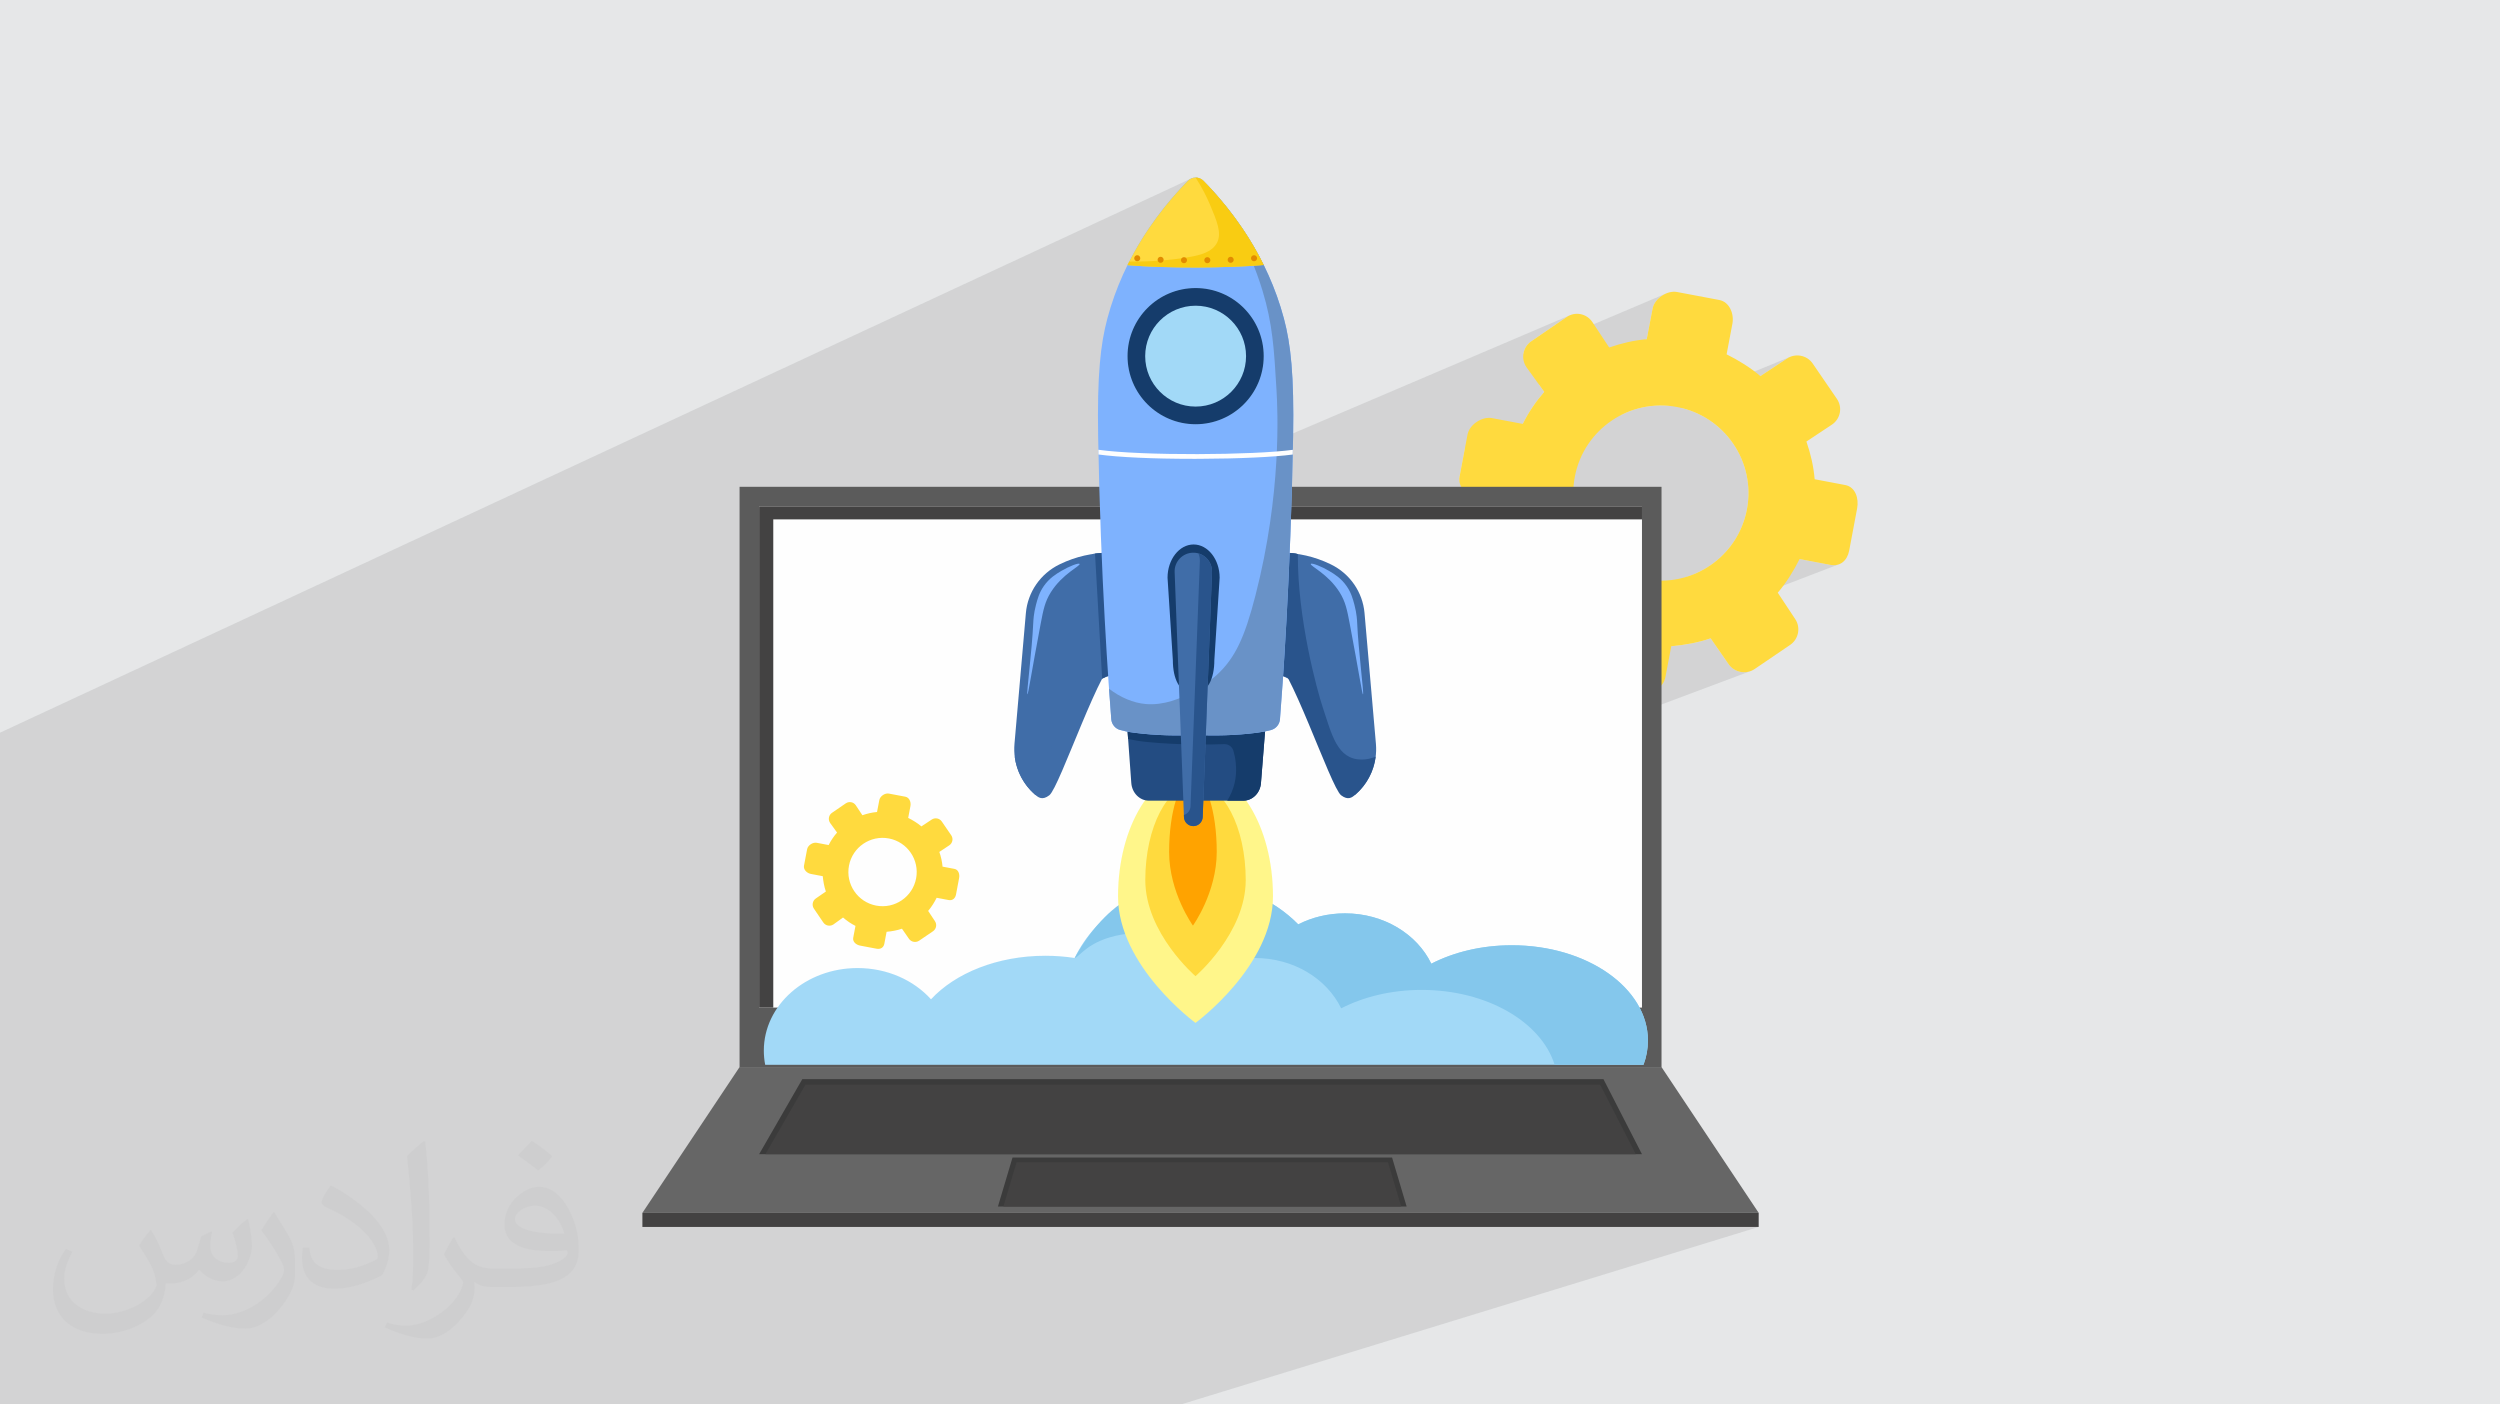 <?xml version="1.0" encoding="UTF-8"?>
<!DOCTYPE svg PUBLIC "-//W3C//DTD SVG 1.1//EN" "http://www.w3.org/Graphics/SVG/1.1/DTD/svg11.dtd">
<!-- Creator: CorelDRAW 2020 (64-Bit) -->
<svg xmlns="http://www.w3.org/2000/svg" xml:space="preserve" width="94.192mm" height="52.917mm" version="1.1" style="shape-rendering:geometricPrecision; text-rendering:geometricPrecision; image-rendering:optimizeQuality; fill-rule:evenodd; clip-rule:evenodd"
viewBox="0 0 9404.92 5283.66"
 xmlns:xlink="http://www.w3.org/1999/xlink"
 xmlns:xodm="http://www.corel.com/coreldraw/odm/2003">
 <defs>
  <style type="text/css">
   <![CDATA[
    .fil0 {fill:#E6E7E8}
    .fil5 {fill:#FEFEFE;fill-rule:nonzero}
    .fil4 {fill:#5B5B5B;fill-rule:nonzero}
    .fil7 {fill:#434242;fill-rule:nonzero}
    .fil9 {fill:#A2D9F7;fill-rule:nonzero}
    .fil10 {fill:#84C7EC;fill-rule:nonzero}
    .fil6 {fill:#666666;fill-rule:nonzero}
    .fil8 {fill:#3B3B3B;fill-rule:nonzero}
    .fil17 {fill:#153C6B;fill-rule:nonzero}
    .fil13 {fill:#234C82;fill-rule:nonzero}
    .fil15 {fill:#29548C;fill-rule:nonzero}
    .fil14 {fill:#406DA8;fill-rule:nonzero}
    .fil18 {fill:#6992C7;fill-rule:nonzero}
    .fil16 {fill:#7EB2FE;fill-rule:nonzero}
    .fil19 {fill:#90C5F4;fill-rule:nonzero}
    .fil21 {fill:#E28B00;fill-rule:nonzero}
    .fil20 {fill:#F9CC12;fill-rule:nonzero}
    .fil12 {fill:#FFA300;fill-rule:nonzero}
    .fil3 {fill:#FFDA3E;fill-rule:nonzero}
    .fil11 {fill:#FFF68A;fill-rule:nonzero}
    .fil2 {fill:#373435;fill-opacity:0.031}
    .fil1 {fill:#2B2A29;fill-opacity:0.102}
   ]]>
  </style>
 </defs>
 <g id="Layer_x0020_1">
  <polygon class="fil0" points="-0,0 9404.92,0 9404.92,5283.66 -0,5283.66 "/>
  <polygon class="fil1" points="-0,3135.5 -0,3127.96 -0,3125.85 -0,3124.53 -0,3118.25 -0,3111.36 -0,3110.87 -0,3109.95 -0,3096.03 -0,3090.29 -0,3089.85 -0,3088.17 -0,3082.44 -0,3081.76 -0,3076.24 -0,3062.31 -0,3061.38 -0,3050.16 -0,3043.97 -0,3029.95 -0,3029 -0,3016.43 -0,3013.08 -0,3010.22 -0,3004.56 -0,2996.15 -0,2995.21 -0,2981.25 -0,2980.29 -0,2966.19 -0,2959.96 -0,2942.13 -0,2941.18 -0,2930.42 -0,2926.98 -0,2920.75 -0,2792.22 -0,2782.12 -0,2759.81 -0,2758.79 -0,2756.3 4482.07,671.12 4482.11,671.1 4489.85,668.78 4497.69,668.02 4497.73,668 4497.85,668.01 4497.9,668 4498.04,668.01 4501.79,668.18 4505.82,668.75 4505.94,668.78 4505.95,668.78 4505.98,668.79 4509.79,669.72 4513.67,671.08 4517.41,672.85 4521.01,675.01 4524.42,677.56 4527.61,680.51 4535.55,688.79 4535.58,688.78 4535.78,689.03 4541.39,694.88 4555.45,709.97 4569.74,725.76 4584.2,742.28 4598.79,759.52 4613.47,777.48 4628.16,796.16 4642.85,815.57 4657.47,835.69 4671.98,856.55 4686.34,878.14 4700.47,900.45 4714.36,923.48 4727.95,947.26 4741.18,971.76 4754.02,996.99 4721.36,1011.68 4722.53,1014.67 4728.24,1029.91 4733.79,1045.37 4739.18,1061.06 4744.39,1076.98 4749.42,1093.13 4752.9,1104.81 4756.2,1116.31 4759.31,1127.66 4762.27,1138.89 4765.05,1149.98 4767.67,1160.98 4770.15,1171.9 4772.47,1182.73 4774.66,1193.52 4776.72,1204.28 4778.65,1215.02 4780.46,1225.75 4782.16,1236.52 4783.76,1247.3 4785.26,1258.15 4786.66,1269.05 4787.98,1280.04 4789.22,1291.14 4790.4,1302.34 4791.5,1313.69 4792.54,1325.18 4793.54,1336.86 4794.49,1348.71 4795.4,1360.77 4796.28,1373.04 4797.14,1385.56 4797.98,1398.33 4798.79,1411.37 4799.61,1424.7 4800.43,1438.33 4801.26,1452.29 4802.11,1466.59 4802.58,1474.78 4803.08,1484.28 4803.6,1495.07 4804.11,1507.12 4804.58,1520.4 4805.01,1534.88 4805.35,1550.53 4805.59,1567.34 4805.71,1585.25 4805.69,1604.25 4805.5,1624.31 4805.14,1645.41 4804.86,1655.76 5905.99,1185.93 5893.56,1192.7 5760.72,1283.75 5749.86,1292.87 5741.3,1303.68 5735.12,1315.76 5731.39,1328.71 5731.11,1331.79 6265.22,1105.15 6251.55,1112.88 6239.29,1122.72 6229.07,1134.29 6221.44,1147.2 6216.97,1161.08 6194.94,1276.07 5789.33,1446.33 5809.4,1474.15 5803.42,1481.19 5797.56,1488.29 5791.82,1495.44 5786.2,1502.67 5780.71,1509.94 5775.33,1517.3 5770.07,1524.72 5764.95,1532.21 5759.95,1539.77 5755.08,1547.4 5750.32,1555.1 5745.7,1562.87 5741.21,1570.73 5736.84,1578.66 5732.6,1586.68 5728.5,1594.77 5511.25,1685.08 5490.64,1793.61 5489.85,1807.63 5490.47,1810.66 6118.01,1552.22 6132.74,1546.29 6147.77,1541.06 6163.09,1536.55 6178.66,1532.79 6194.45,1529.77 6210.46,1527.54 6226.64,1526.09 6242.99,1525.44 6259.47,1525.61 6276.06,1526.62 6283.69,1527.48 6734.15,1342.59 6721.67,1349.35 6622.44,1414.91 6328.25,1535.41 6342.25,1539.17 6358.05,1544.3 6373.45,1550.16 6388.43,1556.75 6402.97,1564.02 6417.05,1571.97 6430.64,1580.55 6443.75,1589.75 6456.36,1599.55 6468.44,1609.9 6479.98,1620.82 6490.96,1632.25 6501.38,1644.17 6511.19,1656.57 6520.41,1669.42 6529.01,1682.69 6536.95,1696.37 6544.25,1710.42 6550.87,1724.82 6556.81,1739.55 6562.04,1754.58 6566.55,1769.89 6570.31,1785.47 6573.33,1801.26 6575.58,1817.27 6577.03,1833.45 6577.68,1849.8 6577.51,1866.27 6576.5,1882.87 6574.65,1899.54 6571.91,1916.28 6568.32,1932.85 6563.93,1949.06 6558.79,1964.88 6552.91,1980.27 6546.32,1995.25 6539.03,2009.79 6531.08,2023.87 6522.5,2037.47 6513.29,2050.58 6503.49,2063.19 6493.13,2075.26 6482.22,2086.8 6470.78,2097.78 6458.86,2108.19 6446.46,2118 6433.62,2127.22 6420.35,2135.81 6406.68,2143.75 6392.63,2151.04 6378.23,2157.66 6363.51,2163.59 6177.04,2236.1 6177.04,2331.83 6769.89,2103.14 6884.88,2124.92 6898.51,2126.24 6911.01,2124.92 6922.26,2121.13 6177.04,2406.79 6177.04,2473.18 6287.21,2431.18 6296.32,2430.33 6305.52,2429.35 6314.82,2428.25 6324.19,2427.02 6333.6,2425.66 6343.06,2424.15 6352.52,2422.51 6361.98,2420.75 6371.42,2418.83 6380.82,2416.76 6390.17,2414.56 6399.43,2412.21 6408.6,2409.71 6417.65,2407.06 6426.58,2404.25 6435.36,2401.29 6502.59,2498.27 6511.75,2509.11 6522.65,2517.68 6534.84,2523.89 6547.92,2527.66 6561.48,2528.93 6575.1,2527.6 6588.38,2523.61 6177.04,2677.67 6177.04,3790.52 6169.33,3793.13 6176.47,3807.92 6183.37,3824.93 6189.09,3842.27 6193.59,3859.93 6196.85,3877.88 6198.83,3896.08 6199.49,3914.53 6199.22,3926.3 6198.42,3937.96 6197.08,3949.52 6195.22,3960.98 6192.86,3972.33 6190,3983.55 6186.65,3994.65 6182.82,4005.63 6156.54,4014.33 6250.58,4014.33 6043.88,4082.62 6177.09,4342.11 5488.7,4562.74 6616.11,4562.74 6444.69,4615.7 6616.1,4615.7 4442.15,5283.66 4282.66,5283.66 3239.43,5283.66 3218.41,5283.66 2989.23,5283.66 2970.24,5283.66 2423.17,5283.66 2408.3,5283.66 2336.93,5283.66 2325.98,5283.66 2102.06,5283.66 1764.82,5283.66 1588.91,5283.66 1189.93,5283.66 1129.78,5283.66 802.16,5283.66 788.46,5283.66 773.69,5283.66 684.69,5283.66 671.5,5283.66 534.82,5283.66 464.28,5283.66 396.75,5283.66 256.22,5283.66 45.82,5283.66 22.92,5283.66 16.08,5283.66 13.77,5283.66 -0,5283.66 -0,5273.07 -0,5254.29 -0,5251.86 -0,5190.61 -0,5168.4 -0,5137.17 -0,5136.39 -0,5100.3 -0,5100.09 -0,5074.94 -0,5061.09 -0,5057.72 -0,5053.98 -0,5049.72 -0,5016.43 -0,5008.22 -0,4976.84 -0,4968.79 -0,4930.37 -0,4918.87 -0,4915.19 -0,4914.63 -0,4900 -0,4891.74 -0,4866.37 -0,4856.18 -0,4841.77 -0,4822.38 -0,4820.53 -0,4820.41 -0,4820.28 -0,4803.73 -0,4800.09 -0,4780.59 -0,4780.18 -0,4775.56 -0,4773.34 -0,4759.32 -0,4754.03 -0,4689.75 -0,4688.8 -0,4684.7 -0,4682.55 -0,4670.06 -0,4667.24 -0,4665.45 -0,4643.68 -0,4632.39 -0,4630.2 -0,4613.31 -0,4611.46 -0,4611.03 -0,4610.91 -0,4605.87 -0,4602.67 -0,4597.72 -0,4597.27 -0,4586.99 -0,4565.71 -0,4544.4 -0,4533.09 -0,4527.29 -0,4521.03 -0,4495.25 -0,4472.22 -0,4460.9 -0,4447.66 -0,4434.64 -0,4433.04 -0,4427.67 -0,4421.55 -0,4416.03 -0,4407.01 -0,4402.61 -0,4398.22 -0,4395.72 -0,4386.06 -0,4381.18 -0,4375.82 -0,4371.92 -0,4368.84 -0,4368.22 -0,4367.71 -0,4367.7 -0,4353.82 -0,4330.98 -0,4330.08 -0,4321.96 -0,4281.77 -0,4274.91 -0,4265.63 -0,4253.86 -0,4242.29 -0,4233.51 -0,4232.6 -0,4232.59 -0,4201.07 -0,4188.17 -0,4187.35 -0,4185.94 -0,4184.23 -0,4166.77 -0,4145.12 -0,4138.9 -0,4073.83 -0,4071.82 -0,4057.94 -0,4052.49 -0,4050.84 -0,3995.87 -0,3987.28 -0,3986.46 -0,3976.18 -0,3974.72 -0,3959.11 -0,3945.21 -0,3938.44 -0,3919.73 -0,3918.88 -0,3909.73 -0,3905.8 -0,3886.16 -0,3833.39 -0,3828.48 -0,3821.32 -0,3819.05 -0,3807.76 -0,3807.5 -0,3807.34 -0,3806.86 -0,3771.96 -0,3757.26 -0,3734.97 -0,3707.1 -0,3705.92 -0,3564.03 -0,3546.61 -0,3530.4 -0,3529.38 -0,3527.99 -0,3519.02 -0,3510.22 -0,3502.93 -0,3500.85 -0,3499.51 -0,3498.27 -0,3491.12 -0,3448.96 -0,3422.87 -0,3422.49 -0,3414.78 -0,3413.78 -0,3413.64 -0,3398.43 -0,3394.41 -0,3394.21 -0,3392.96 -0,3384.87 -0,3266.74 -0,3265.77 -0,3256.99 -0,3249.08 -0,3248.06 -0,3246.61 -0,3237.09 -0,3228.23 -0,3226.93 -0,3214.37 -0,3183.87 -0,3183.86 -0,3167.51 -0,3154.39 -0,3152.12 -0,3148.27 -0,3147.33 -0,3145.58 "/>
  <path class="fil2" d="M568.51 4627.69c17.95,27.21 29.6,53.36 40.96,82.43 8.45,16.91 12.93,48.09 52.57,48.09 11.61,0 28.28,-3.42 43.06,-11.61 16.63,-8.73 29.32,-21.94 35.94,-42l15.85 -53.36 38.57 -19.02 2.64 2.64c-5.27,20.09 -6.59,39.36 -6.59,54.43 0,44.63 38.57,61.56 69.22,61.56 17.95,0 34.09,-8.73 34.09,-25.11 0,-21.13 -8.98,-57.06 -20.62,-89.29 17.95,-17.95 35.94,-35.94 56.53,-50.47l3.17 1.6c8.98,38.04 14,75.56 14,100.66 0,24.57 -10.83,51.79 -19.81,69.49 -18.49,34.87 -51.25,62.62 -90.87,62.62 -30.1,0 -63.65,-15.07 -86.66,-43.06l-1.32 0c-21.66,26.96 -55.22,51.25 -108.86,51.25l-16.63 0c-2.64,35.41 -10.29,60.49 -21.94,82.95 -31.95,62.34 -126.81,106.47 -216.1,106.47 -124.17,0 -186.51,-71.59 -186.51,-166.96 0,-58.91 19.27,-113.6 48.88,-152.42l24.29 10.04c-18.49,35.41 -30.91,68.68 -30.91,101.45 0,89.29 72.66,131.83 156.4,131.83 77.68,0 173.83,-49.41 191.28,-106.72 -6.59,-62.62 -30.1,-91.93 -66.04,-148.99 10.83,-19.02 24.83,-38.04 42.28,-58.38l3.17 0 0 0 0 0 -0.02 -0.09zm1432.13 -336.04c26.15,16.39 51.79,35.66 76.87,57.85 -14,19.81 -31.45,37.79 -53.11,53.64 -25.11,-20.34 -50.19,-37.79 -75.84,-56.27 17.42,-19.55 34.62,-38.29 52.04,-55.22l0 0 0 0 0 0 0 0 0 0 0.03 0zm13.47 244.11c-42.28,0 -76.87,27.75 -76.87,48.34 0,44.13 84.53,57.85 185.72,57.31 -12.68,-51.79 -57.06,-105.68 -108.86,-105.68l0.01 0.03zm-94.86 236.19c54.96,0 103.04,-1.6 139.74,-10.83 40.96,-10.29 75.56,-30.91 75.56,-45.17 0,-3.7 0,-8.19 -1.32,-11.89 -22.98,2.11 -49.41,2.11 -72.38,2.11 -74.49,0 -131.55,-16.91 -154.02,-58.66 -5.55,-11.61 -9.51,-24.57 -9.51,-39.36 0,-40.43 17.42,-79.79 48.09,-107 25.61,-22.45 53.89,-36.44 82.67,-36.44 52.04,0 93.51,41.75 122.57,107.54 15.85,35.94 26.68,77.4 26.68,129.72 0,34.87 -9.51,64.19 -31.17,85.85 -40.43,39.11 -114.92,53.89 -229.04,53.89l-51.79 0 0 0 -13.47 0c-28.28,0 -48.62,-5.02 -64.72,-17.42l-2.64 0c0.79,6.59 1.32,12.93 1.32,19.02 0,25.61 -8.45,58.38 -25.61,84.53 -50.72,75.3 -105.68,108.04 -153.24,108.04 -48.09,0 -107,-18.49 -160.11,-42.54l9.51 -18.49c17.17,7.13 40.96,11.89 73.7,11.89 85.85,0 198.66,-82.43 212.66,-163 -3.17,-6.59 -8.98,-15.32 -17.17,-24.57 -25.11,-29.85 -40.96,-54.68 -55.75,-80.83 12.68,-25.11 24.29,-45.17 35.13,-63.4l4.49 -0.53c36.72,74.77 69.99,117.55 144.23,117.55l11.61 0 0 0 53.89 0 0 0 0 0 0 0 0 0 0 0 0.09 0.01zm-371.98 79c6.34,-34.34 6.87,-72.91 6.87,-108.86l0 -53.36c0,-99.6 -12.68,-244.36 -22.98,-338.68 17.95,-19.27 43.06,-42 62.87,-57.31l5.81 1.6c13.47,118.62 16.63,256 16.63,383.06 0,33.3 -1.32,65.79 -4.49,89.55 -1.85,30.1 -19.27,52.83 -56.53,87.7l-8.19 -3.7zm-382.8 -157.19c1.85,46.77 24.83,83.49 105.15,83.49 49.93,0 92.19,-12.93 138.96,-35.13 8.45,-3.7 12.93,-8.73 12.93,-12.93 0,-29.32 -22.45,-68.15 -60.23,-103.55 -36.72,-33.3 -85.34,-62.62 -130.76,-82.18 -15.6,-6.59 -20.62,-13.47 -20.62,-20.09 0,-13.47 17.95,-41.75 32.77,-62.09l5.02 -0.53c52.04,27.21 110.17,67.64 153.24,112.53 39.11,41.47 63.4,83.49 63.4,129.19 0,33.81 -10.29,65.51 -26.96,95.11 -57.06,28.79 -117.83,50.72 -178.06,50.72 -73.17,0 -123.1,-34.34 -123.1,-114.92 0,-8.73 0,-22.19 3.17,-39.64l25.11 0 0 0 0 0 0 0 0 0 0 0 -0.02 0zm-132.37 -132.9l45.45 73.45c16.63,27.21 32.23,56.81 32.23,103.55l0 59.7c0,48.34 -30.91,100.13 -80.83,151.38 -39.11,34.62 -73.7,49.41 -105.68,49.41 -47.55,0 -101.98,-14.79 -164.85,-41.75l7.13 -18.49c19.81,5.27 42.79,9.77 71.06,9.77 90.36,-0.53 182.8,-66.57 225.08,-147.15 5.02,-9.26 6.87,-17.95 6.87,-24.04 0,-9.26 -5.02,-19.55 -8.98,-28.79 -22.98,-43.31 -48.62,-82.95 -76.87,-119.68 14.79,-23.25 29.6,-45.7 45.7,-67.9l3.7 0.53 0 0 0 0 0 0 0 0 0 0 -0.02 0.01z"/>
  <path class="fil3" d="M5924.39 1793.59c33.85,-178.77 206.34,-296.24 385.08,-262.37 178.75,33.9 296.28,206.29 262.44,385.06 -34.09,178.79 -206.34,296.26 -385.08,262.36 -178.75,-33.87 -296.28,-206.26 -262.44,-385.05zm341.03 752.57l21.79 -114.99c48.23,-4.19 101.78,-13.68 148.15,-29.88l67.23 96.97c21.8,31.88 66.31,40.32 98.3,18.59l133.77 -90.89c31.76,-21.73 40.34,-65.59 18.54,-97.49l-65.37 -98.76c32.22,-37.39 60.51,-83.22 82.07,-126.58l114.99 21.79c37.79,7.19 64.45,-15.65 71.64,-53.55l29.9 -158.72c7.19,-37.9 -6.72,-80.81 -44.74,-88l-114.99 -21.8c-4.17,-48.25 -14.84,-95.26 -31.07,-141.81l96.44 -63.94c31.76,-21.73 40.11,-64.64 18.32,-96.51l-91.11 -133c-21.8,-31.9 -65.61,-39.97 -97.6,-18.25l-99.23 65.56c-37.32,-32.1 -83.69,-60.37 -127.05,-81.95l21.8 -115c7.19,-37.9 -11.36,-82.18 -49.15,-89.36l-158.81 -30.07c-38.02,-7.21 -85.08,24.62 -92.27,62.56l-22.03 114.99c-48.22,4.19 -94.59,15 -141.19,31.2l-63.75 -96.3c-21.79,-31.9 -64.45,-40.01 -96.44,-18.26l-132.84 91.04c-31.99,21.74 -40.11,65.65 -18.31,97.55l67 92.85c-32.22,37.37 -59.35,77.24 -80.91,120.62l-115 -21.79c-37.78,-7.19 -85.54,24.01 -92.73,61.95l-30.13 158.69c-7.19,37.92 28.05,72.45 66.07,79.61l114.99 21.82c4.17,48.22 13.68,101.24 29.91,147.8l-96.91 66.93c-31.99,21.75 -40.34,66.14 -18.54,98.02l90.87 133.74c21.8,31.9 65.61,40.37 97.6,18.62l92.27 -66.68c37.32,32.11 76.74,59.23 120.09,80.8l-21.79 115.01c-7.19,37.93 28.29,67.77 66.3,74.94l158.81 30.08c37.79,7.19 67.93,-10.22 75.12,-48.13z"/>
  <polygon class="fil4" points="2782.22,4014.33 6250.58,4014.33 6250.58,1831.3 2782.22,1831.3 "/>
  <polygon class="fil5" points="2855.76,3790.52 6177.04,3790.52 6177.04,1904.85 2855.76,1904.85 "/>
  <polygon class="fil6" points="6616.11,4562.74 2416.68,4562.74 2782.22,4014.33 6250.55,4014.33 "/>
  <polygon class="fil7" points="2416.68,4615.7 6616.1,4615.7 6616.1,4562.74 2416.68,4562.74 "/>
  <polygon class="fil8" points="6177.09,4342.11 2855.76,4342.11 3018.29,4059.69 6032.11,4059.69 "/>
  <polygon class="fil7" points="2879.54,4342.11 3030.2,4080.27 6019.53,4080.27 6153.86,4342.11 "/>
  <polygon class="fil8" points="5291.78,4538.99 3754.15,4538.99 3809.07,4354.62 5236.94,4354.62 "/>
  <polygon class="fil7" points="3774.76,4538.99 3824.42,4372.28 5221.49,4372.28 5271.21,4538.99 "/>
  <polygon class="fil7" points="2909.03,1953.91 6177.09,1953.91 6177.09,1904.86 2855.76,1904.86 2855.76,3790.52 2909.03,3790.52 "/>
  <path class="fil9" d="M6182.82 4005.63c10.84,-29.08 16.67,-59.61 16.67,-91.09 0,-198.02 -229.28,-358.55 -512.17,-358.55 -113.26,0 -217.93,25.75 -302.74,69.35 -53.72,-111.31 -178.95,-189.39 -324.75,-189.39 -64.14,0 -124.2,15.08 -175.97,41.4 -93.21,-94.86 -227.14,-154.33 -375.89,-154.33 -207.29,0 -385.59,115.31 -465.24,280.86 -35.53,-5.46 -72.38,-8.33 -110.24,-8.33 -180.28,0 -338.8,65.2 -430.1,163.76 -64.6,-71.61 -164.33,-117.53 -276.24,-117.53 -194.79,0 -352.68,139.15 -352.68,310.79 0,18.11 1.77,35.82 5.13,53.06l3304.22 0z"/>
  <path class="fil10" d="M5687.32 3555.99c-113.26,0 -217.93,25.75 -302.74,69.35 -53.72,-111.31 -178.95,-189.39 -324.75,-189.39 -64.14,0 -124.2,15.08 -175.97,41.4 -93.21,-94.86 -227.14,-154.33 -375.89,-154.33 -157.15,0 -319.65,23.91 -465.24,280.86 17.04,-1.6 49.06,-66.1 177.63,-88.11 166.46,-28.56 280.55,34.74 324.23,129.63 51.87,-26.31 111.93,-41.39 175.97,-41.39 145.9,0 271.13,78.05 324.85,189.35 84.81,-43.56 189.48,-69.35 302.74,-69.35 245.14,0 449.97,120.58 500.3,281.6l334.36 0c10.84,-29.08 16.67,-59.61 16.67,-91.09 0,-198.02 -229.28,-358.55 -512.17,-358.55z"/>
  <path class="fil11" d="M4788.91 3372.01c0,262.93 -291.49,476.09 -291.49,476.09 0,0 -291.39,-213.16 -291.39,-476.09 0,-262.96 130.45,-476.13 291.39,-476.13 161.04,0 291.49,213.17 291.49,476.13z"/>
  <path class="fil3" d="M4686.4 3310.77c0,199.66 -188.97,361.52 -188.97,361.52 0,0 -188.86,-161.86 -188.86,-361.52 0,-199.69 84.51,-361.53 188.86,-361.53 104.46,0 188.97,161.84 188.97,361.53z"/>
  <path class="fil12" d="M4577.33 3204.77c0,153.13 -89.52,277.3 -89.52,277.3 0,0 -89.62,-124.17 -89.62,-277.3 0,-153.16 40.11,-277.3 89.62,-277.3 49.42,0 89.52,124.14 89.52,277.3z"/>
  <path class="fil13" d="M4677.19 3012.12l-354.82 0c-34.89,0 -63.84,-29.06 -66.5,-66.71l-15.66 -216.4c-3.08,-42.06 27.62,-78.01 66.5,-78.01l387.66 0c39.19,0 69.88,36.33 66.5,78.58l-17.18 216.39c-2.97,37.43 -31.82,66.15 -66.5,66.15z"/>
  <path class="fil14" d="M4777.56 2079.21l39.9 0c64.56,0 128.3,14.57 186.52,42.66 0.92,0.47 1.95,0.93 2.87,1.4 71.41,34.69 119.6,104.17 126.46,183.25l42.87 491.83c6.34,72.05 -22.1,142.79 -76.63,190.36 -45.32,39.55 -178.94,-312.97 -178.94,-312.97 -1.54,-77.91 -65.17,-140.22 -143.03,-140.22l0 -456.31z"/>
  <path class="fil15" d="M4817.46 2079.21c35.81,0 43.58,2.26 64.97,4.95 -1.34,243.99 72.43,513.29 94.02,577.81 33.87,101.64 53.82,194.52 145.08,195.48 20.88,0.19 39.19,-4.87 53.72,-11.14 -6.86,54.61 -33.46,105.46 -75.72,142.39 -12.89,11.3 -27.62,23.41 -54.33,3.1 -39.28,-29.94 -200.23,-515.95 -258.65,-515.95l-9 59.67 0 -456.31 39.9 0z"/>
  <path class="fil15" d="M4822.27 2079.21c30.17,0 40.41,1.61 55.86,3.72l-26.91 470.23c-20.46,-11.23 -43.88,-17.64 -68.86,-17.64l0 -456.31 39.91 0z"/>
  <path class="fil16" d="M4931.22 2121.5c3.18,-5.34 40.73,9.64 68.86,26.35 19.55,11.58 45.02,27.02 65.89,57.1 17.29,24.81 23.43,48 29.37,70.31 8.8,33.31 9.92,59.74 10.23,67.37 4.6,105.36 26.29,269 22,269.43 -3.18,0.31 -15.45,-83.81 -49.82,-265.06 -10.13,-53.37 -16.17,-83.45 -38.06,-118.61 -43.68,-70 -112.75,-99.59 -108.46,-106.9z"/>
  <path class="fil17" d="M4694.37 2651l-387.66 0c-38.88,0 -69.57,35.96 -66.5,78.01l3.68 51.13c19.64,4.27 44.5,8.67 73.15,11.4 125.64,12.04 239.21,9.74 288.31,7.84 15.97,-0.64 30.29,9.71 34.69,25.05 3.47,12.27 7.06,27.75 8.7,43.99 1.85,19.48 5.42,62.8 -15.45,112.04 -4.91,11.67 -10.64,22.21 -16.67,31.65l60.57 0c34.68,0 63.53,-28.72 66.5,-66.15l17.18 -216.39c3.38,-42.26 -27.31,-78.58 -66.5,-78.58z"/>
  <path class="fil14" d="M4215.14 2079.21l-39.94 0c-64.6,0 -128.35,14.57 -186.55,42.66 -0.96,0.47 -1.94,0.93 -2.9,1.4 -71.41,34.69 -119.54,104.17 -126.45,183.25l-42.86 491.83c-6.3,72.05 22.14,142.79 76.61,190.36 45.29,39.55 178.94,-312.97 178.94,-312.97 1.6,-77.91 65.21,-140.22 143.13,-140.22l0 -456.31z"/>
  <path class="fil14" d="M4175.2 2079.21c-35.82,0 -43.55,2.26 -65,4.95 1.3,243.99 -72.41,513.29 -93.96,577.81 -33.95,101.64 -53.9,194.52 -145.12,195.48 -20.92,0.19 -39.2,-4.87 -53.77,-11.14 6.87,54.61 33.46,105.46 75.72,142.39 12.97,11.3 27.65,23.41 54.37,3.1 39.33,-29.94 200.18,-515.95 258.6,-515.95l9.11 59.67 0 -456.31 -39.94 0z"/>
  <path class="fil15" d="M4175.2 2079.21c-30.21,0 -40.46,1.61 -55.8,3.72l26.82 470.23c20.44,-11.23 43.92,-17.64 68.92,-17.64l0 -456.31 -39.94 0z"/>
  <path class="fil16" d="M4497.93 2764.89c64.56,3.47 148.97,2.48 232.97,-8.64 21.59,-2.84 38.57,-6.63 51.36,-10.2 18.31,-5.17 31.41,-21.32 32.95,-40.36 8.9,-111.74 40.21,-534.67 49.42,-1062.52 4.09,-232.44 -9.01,-348.59 -34.48,-444.37 -63.54,-238.29 -197.36,-410.2 -302.54,-518.31 -16.27,-16.7 -43.07,-16.7 -59.34,0 -105.18,108.11 -239.11,280.02 -302.56,518.31 -25.52,95.78 -38.53,211.93 -34.53,444.37 9.18,527.85 40.5,950.78 49.4,1062.52 1.54,19.04 14.68,35.19 33.04,40.36 12.78,3.57 29.77,7.37 51.36,10.2 83.99,11.11 168.41,12.11 232.96,8.64z"/>
  <path class="fil18" d="M4830.15 1198.81c-61.91,-232.29 -190.71,-401.51 -294.56,-510.03 76.42,96.36 161.15,230.91 213.84,404.35 38.16,125.54 43.58,219.1 52.69,373.46 4.7,80.21 19.44,389.85 -79.09,773.29 -40.92,159.52 -76.93,235.7 -144.97,298.75 -6.86,6.37 -134.55,121.75 -268.06,109.83 -46.86,-4.17 -93.92,-24.05 -137.91,-57.36 3.59,51.46 6.56,90.35 8.5,114.6 1.54,19.04 14.68,35.19 33.04,40.36 12.78,3.57 29.77,7.37 51.36,10.2 83.99,11.11 168.41,12.11 232.96,8.64 64.56,3.47 148.97,2.48 232.97,-8.64 21.59,-2.84 38.57,-6.63 51.36,-10.2 18.31,-5.17 31.41,-21.32 32.95,-40.36 8.9,-111.74 40.21,-534.67 49.42,-1062.52 4.09,-232.44 -9.01,-348.59 -34.48,-444.37z"/>
  <path class="fil19" d="M4241.75 1339.79c0,-141.47 114.69,-256.16 256.18,-256.16 141.51,0 256.09,114.7 256.09,256.16 0,141.47 -114.59,256.16 -256.09,256.16 -141.5,0 -256.18,-114.7 -256.18,-256.16z"/>
  <path class="fil17" d="M4241.75 1339.79c0,-141.47 114.69,-256.16 256.18,-256.16 141.51,0 256.09,114.7 256.09,256.16 0,141.47 -114.59,256.16 -256.09,256.16 -141.5,0 -256.18,-114.7 -256.18,-256.16z"/>
  <path class="fil17" d="M4490.26 2608.47l0 0c-53.92,0 -78.06,-56.33 -78.06,-125.22l-19.95 -309.79c0,-68.84 44.09,-125.19 98.01,-125.19 53.92,0 98.01,56.35 98.01,125.19l-19.95 309.79c0,68.89 -24.14,125.22 -78.06,125.22z"/>
  <path class="fil9" d="M4497.93 1529.54c-104.66,0 -189.78,-85.12 -189.78,-189.75 0,-104.64 85.12,-189.75 189.78,-189.75 104.57,0 189.69,85.11 189.69,189.75 0,104.63 -85.12,189.75 -189.69,189.75z"/>
  <path class="fil3" d="M4754.02 996.99c-67.32,-136.53 -153.68,-241.76 -226.42,-316.48 -16.27,-16.68 -43.17,-16.68 -59.34,0 -72.85,74.79 -159.3,180.15 -226.73,316.87 144.36,12.5 376.31,11.15 512.48,-0.39z"/>
  <path class="fil5" d="M4510.82 1726.09c150.3,-0.52 281.67,-6.69 352.48,-16.18 0.2,-5.9 0.3,-11.82 0.4,-17.76 -146.3,20.23 -565.78,23.13 -731.58,-0.15 0.09,5.95 0.23,11.88 0.36,17.79 75.72,10.38 204.42,16.34 357.58,16.34 6.86,0 13.82,-0.02 20.77,-0.04z"/>
  <path class="fil14" d="M4489.23 3107.84l0 0c-18.92,0 -34.48,-15.01 -35.19,-33.93l-35.1 -921.66c-1.54,-39.89 30.38,-73.04 70.28,-73.04 39.91,0 71.83,33.15 70.29,73.04l-35 921.66c-0.81,18.92 -16.37,33.93 -35.3,33.93z"/>
  <path class="fil15" d="M4508.26 2081.83c3.89,9.23 5.94,19.39 5.53,30.06l-35.1 921.67c-0.62,15.38 -10.94,28.15 -24.96,32.38l0.31 7.97c0.71,18.92 16.27,33.93 35.19,33.93 18.93,0 34.49,-15.01 35.3,-33.93l35 -921.66c1.33,-33.29 -20.77,-61.87 -51.26,-70.42z"/>
  <path class="fil20" d="M4527.61 680.51c-8.19,-8.39 -19.03,-12.57 -29.87,-12.51 25.17,38.73 42.36,73.91 54.23,101.86 26.91,63.55 44.91,107.69 26.29,143.51 -18.62,35.93 -65.27,46.46 -99.55,52.73 -75.31,13.73 -154.7,18.39 -230.51,17.99 -2.25,4.4 -4.39,8.83 -6.65,13.29 144.36,12.5 376.31,11.15 512.48,-0.39 -67.32,-136.53 -153.68,-241.76 -226.42,-316.48z"/>
  <path class="fil16" d="M4061.33 2121.5c-3.14,-5.34 -40.63,9.64 -68.82,26.35 -19.54,11.58 -44.95,27.02 -65.9,57.1 -17.24,24.81 -23.38,48 -29.29,70.31 -8.8,33.31 -9.91,59.74 -10.23,67.37 -4.67,105.36 -26.32,269 -21.99,269.43 3.15,0.31 15.45,-83.81 49.79,-265.06 10.11,-53.37 16.15,-83.45 38.09,-118.61 43.66,-70 112.68,-99.59 108.34,-106.9z"/>
  <path class="fil17" d="M4481.67 1116.92c0,-8.9 7.27,-16.11 16.17,-16.11 8.91,0 16.07,7.21 16.07,16.11 0,8.91 -7.16,16.11 -16.07,16.11 -8.9,0 -16.17,-7.2 -16.17,-16.11z"/>
  <path class="fil21" d="M4266.91 971.47c0,-6.3 5.12,-11.41 11.46,-11.41 6.24,0 11.35,5.11 11.35,11.41 0,6.3 -5.11,11.41 -11.35,11.41 -6.34,0 -11.46,-5.11 -11.46,-11.41z"/>
  <path class="fil21" d="M4354.8 977.33c0,-6.31 5.11,-11.41 11.36,-11.41 6.34,0 11.45,5.1 11.45,11.41 0,6.3 -5.11,11.4 -11.45,11.4 -6.25,0 -11.36,-5.1 -11.36,-11.4z"/>
  <path class="fil21" d="M4442.68 978.79c0,-6.3 5.11,-11.4 11.36,-11.4 6.34,0 11.45,5.1 11.45,11.4 0,6.3 -5.11,11.41 -11.45,11.41 -6.25,0 -11.36,-5.11 -11.36,-11.41z"/>
  <path class="fil21" d="M4530.57 978.79c0,-6.3 5.01,-11.4 11.36,-11.4 6.34,0 11.45,5.1 11.45,11.4 0,6.3 -5.11,11.41 -11.45,11.41 -6.35,0 -11.36,-5.11 -11.36,-11.41z"/>
  <path class="fil21" d="M4618.36 977.33c0,-6.31 5.11,-11.41 11.45,-11.41 6.25,0 11.36,5.1 11.36,11.41 0,6.3 -5.11,11.4 -11.36,11.4 -6.34,0 -11.45,-5.1 -11.45,-11.4z"/>
  <path class="fil21" d="M4706.25 971.47c0,-6.3 5.11,-11.41 11.45,-11.41 6.24,0 11.36,5.11 11.36,11.41 0,6.3 -5.12,11.41 -11.36,11.41 -6.34,0 -11.45,-5.11 -11.45,-11.41z"/>
  <path class="fil17" d="M4481.67 1558.79c0,8.9 7.27,16.12 16.17,16.12 8.91,0 16.07,-7.22 16.07,-16.12 0,-8.89 -7.16,-16.11 -16.07,-16.11 -8.9,0 -16.17,7.22 -16.17,16.11z"/>
  <path class="fil17" d="M4273.97 1353.97c-8.9,0 -16.17,-7.21 -16.17,-16.12 0,-8.89 7.27,-16.11 16.17,-16.11 8.91,0 16.07,7.22 16.07,16.11 0,8.91 -7.16,16.12 -16.07,16.12z"/>
  <path class="fil17" d="M4717.29 1353.97c8.91,0 16.07,-7.21 16.07,-16.12 0,-8.89 -7.16,-16.11 -16.07,-16.11 -8.9,0 -16.17,7.22 -16.17,16.11 0,8.91 7.27,16.12 16.17,16.12z"/>
  <path class="fil17" d="M4327.48 1192.5c-6.24,-6.3 -6.24,-16.49 0,-22.78 6.24,-6.3 16.48,-6.3 22.82,0 6.24,6.29 6.24,16.48 0,22.78 -6.34,6.29 -16.57,6.29 -22.82,0z"/>
  <path class="fil17" d="M4640.96 1506c6.35,6.28 16.48,6.28 22.82,0 6.24,-6.3 6.24,-16.5 0,-22.79 -6.34,-6.29 -16.47,-6.29 -22.82,0 -6.24,6.29 -6.24,16.49 0,22.79z"/>
  <path class="fil17" d="M4350.29 1506c-6.34,6.28 -16.57,6.28 -22.82,0 -6.24,-6.3 -6.24,-16.5 0,-22.79 6.24,-6.29 16.48,-6.29 22.82,0 6.24,6.29 6.24,16.49 0,22.79z"/>
  <path class="fil17" d="M4663.78 1192.5c6.24,-6.3 6.24,-16.49 0,-22.78 -6.34,-6.3 -16.47,-6.3 -22.82,0 -6.24,6.29 -6.24,16.48 0,22.78 6.35,6.29 16.48,6.29 22.82,0z"/>
  <path class="fil3" d="M3193.81 3256.62c13.2,-69.74 80.5,-115.58 150.23,-102.37 69.73,13.23 115.59,80.49 102.38,150.23 -13.29,69.75 -80.5,115.59 -150.23,102.36 -69.73,-13.21 -115.59,-80.47 -102.38,-150.22zm133.05 293.62l8.5 -44.86c18.82,-1.64 39.71,-5.33 57.8,-11.66l26.23 37.84c8.5,12.43 25.87,15.73 38.35,7.25l52.19 -35.47c12.39,-8.48 15.74,-25.58 7.23,-38.03l-25.5 -38.53c12.57,-14.59 23.6,-32.47 32.02,-49.39l44.86 8.51c14.74,2.8 25.14,-6.11 27.95,-20.9l11.66 -61.93c2.81,-14.79 -2.62,-31.52 -17.45,-34.33l-44.86 -8.51c-1.63,-18.82 -5.79,-37.16 -12.12,-55.33l37.62 -24.94c12.39,-8.48 15.66,-25.22 7.15,-37.65l-35.55 -51.89c-8.5,-12.45 -25.6,-15.6 -38.08,-7.12l-38.71 25.58c-14.56,-12.53 -32.65,-23.55 -49.56,-31.98l8.51 -44.86c2.8,-14.79 -4.43,-32.06 -19.18,-34.87l-61.96 -11.73c-14.84,-2.81 -33.19,9.61 -36,24.4l-8.6 44.86c-18.81,1.64 -36.9,5.85 -55.09,12.18l-24.87 -37.57c-8.5,-12.45 -25.14,-15.62 -37.62,-7.13l-51.83 35.52c-12.48,8.49 -15.65,25.62 -7.14,38.06l26.14 36.23c-12.58,14.58 -23.15,30.13 -31.57,47.06l-44.86 -8.5c-14.75,-2.81 -33.38,9.37 -36.18,24.16l-11.76 61.92c-2.81,14.8 10.94,28.27 25.78,31.06l44.86 8.51c1.63,18.81 5.33,39.5 11.66,57.66l-37.8 26.11c-12.48,8.49 -15.74,25.81 -7.24,38.24l35.46 52.18c8.51,12.45 25.6,15.75 38.08,7.27l36 -26.02c14.57,12.53 29.94,23.12 46.85,31.52l-8.5 44.87c-2.81,14.8 11.03,26.44 25.87,29.24l61.96 11.74c14.74,2.81 26.5,-3.99 29.31,-18.78z"/>
 </g>
</svg>
